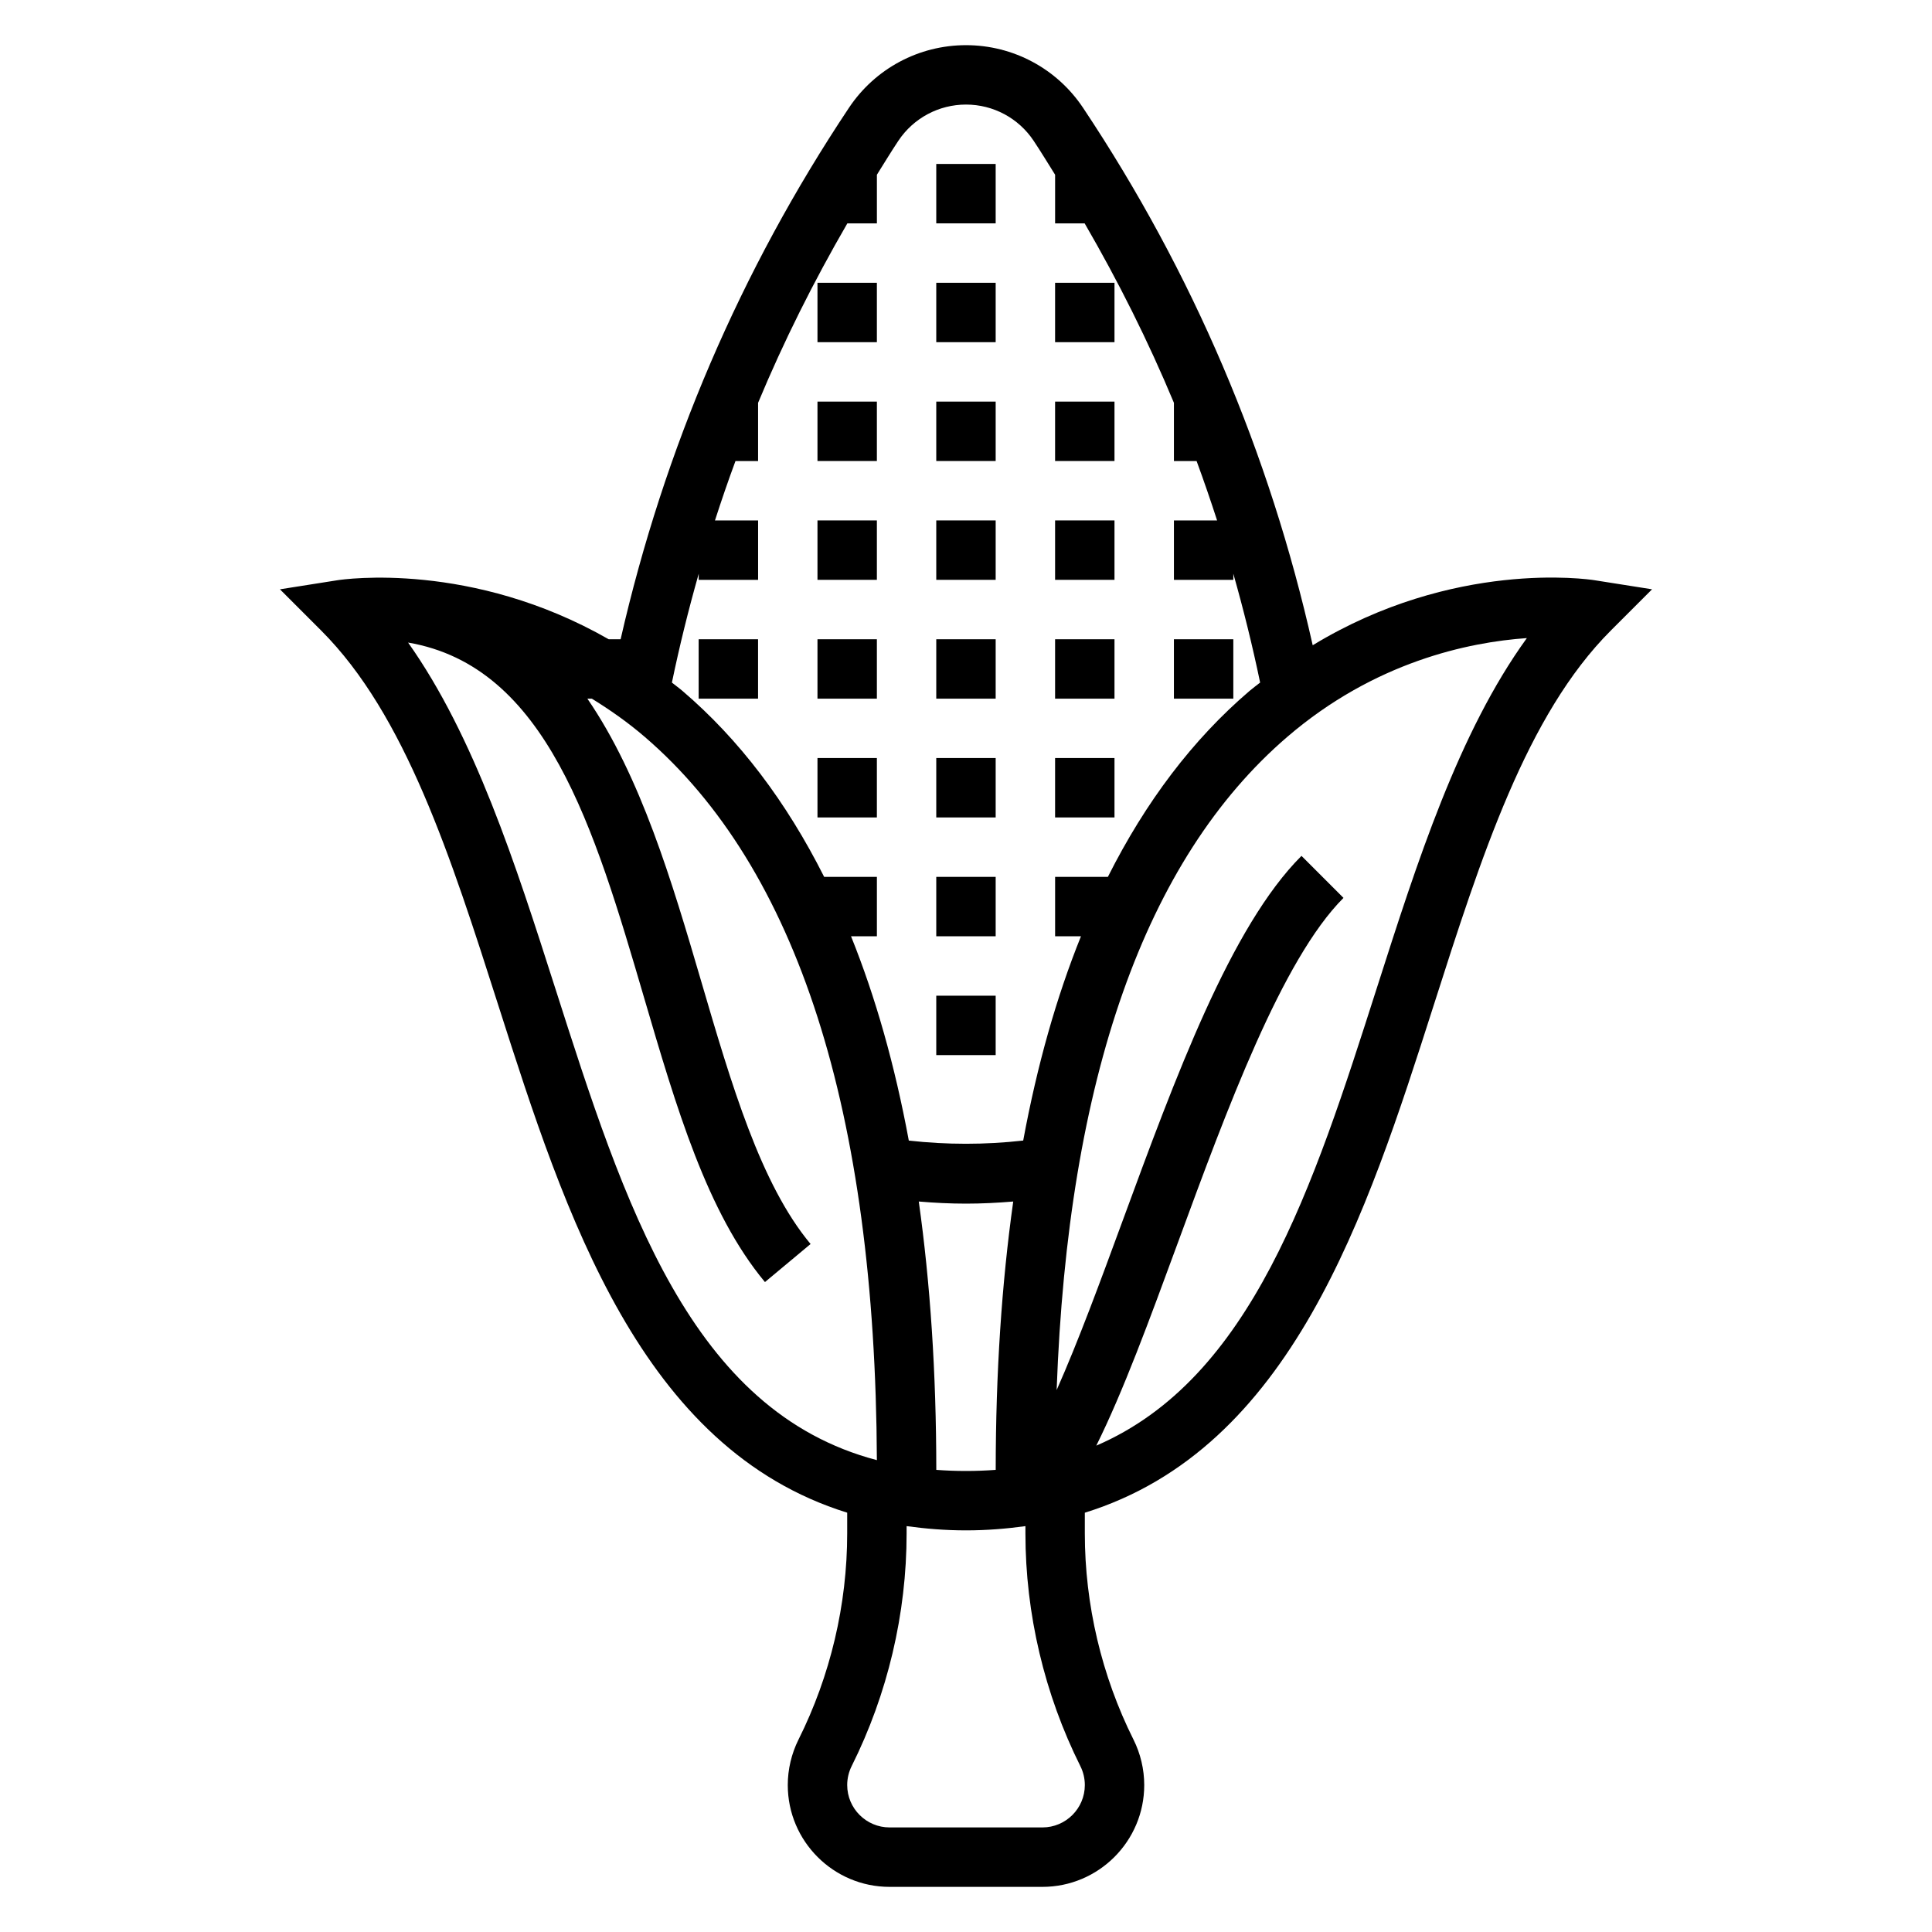 <?xml version="1.0" encoding="UTF-8"?>
<!-- Uploaded to: ICON Repo, www.svgrepo.com, Generator: ICON Repo Mixer Tools -->
<svg fill="#000000" width="800px" height="800px" version="1.1" viewBox="144 144 512 512" xmlns="http://www.w3.org/2000/svg">
 <g>
  <path d="m566.54 297.76c-1.699-0.27-37.289-5.473-74.66 17.238-11.43-50.949-31.797-98.832-60.852-142.42-6.934-10.398-18.527-16.609-31.027-16.609s-24.098 6.211-31.023 16.602c-28.758 43.141-49.004 90.484-60.508 140.84h-3.156c-36.328-20.789-70.188-15.91-71.855-15.648l-15.273 2.41 10.934 10.934c22.316 22.324 34.312 59.82 47.004 99.52 17.762 55.535 37.68 117.24 92.391 134.25v5.488c0 18.863-4.457 37.754-12.895 54.625-1.867 3.738-2.852 7.91-2.852 12.074 0 14.879 12.109 26.977 26.977 26.977h40.508c14.875 0 26.98-12.098 26.98-26.977 0-4.164-0.984-8.344-2.852-12.066-8.438-16.879-12.891-35.766-12.891-54.625v-5.488c54.711-17.012 74.625-78.711 92.387-134.26 12.691-39.691 24.688-77.191 47.004-99.52l10.934-10.934zm-166.54-126.05c7.219 0 13.926 3.59 17.926 9.598 1.973 2.957 3.801 5.996 5.688 8.996v12.895h7.832c8.926 15.383 16.855 31.234 23.656 47.555v15.422h6.008c1.922 5.203 3.715 10.453 5.434 15.742h-11.441v15.742h15.742v-1.621c2.699 9.492 5.078 19.113 7.102 28.844-0.938 0.754-1.875 1.418-2.801 2.211-15.043 12.855-27.527 29.363-37.543 49.277l-13.988 0.004v15.742h6.856c-6.512 16.129-11.617 34.188-15.312 54.137-10.109 1.141-20.277 1.133-30.316 0.008-3.699-19.957-8.809-38.008-15.312-54.145h6.856v-15.742h-13.98c-10.02-19.918-22.508-36.426-37.543-49.277-0.93-0.797-1.875-1.457-2.801-2.211 2.023-9.738 4.402-19.348 7.102-28.844l-0.004 1.621h15.742v-15.742h-11.43c1.707-5.289 3.504-10.539 5.434-15.742l5.992-0.004v-15.422c6.801-16.32 14.738-32.164 23.656-47.555h7.832v-12.895c1.891-3 3.715-6.039 5.691-9.004 4-6 10.707-9.59 17.926-9.59zm7.871 361.82c-2.551 0.188-5.172 0.293-7.871 0.293s-5.32-0.102-7.871-0.293c-0.016-25.727-1.59-49.406-4.644-71.117 4.168 0.355 8.352 0.562 12.516 0.562 4.156 0 8.336-0.211 12.516-0.559-3.055 21.699-4.629 45.387-4.644 71.113zm-116.75-127.71c-10.516-32.898-21.371-66.676-38.973-91.535 36.691 6.281 49.285 48.918 62.488 93.938 8.621 29.387 16.758 57.145 32.086 75.539l12.09-10.086c-13.234-15.879-20.926-42.109-29.062-69.879-7.66-26.121-15.918-53.988-30.086-74.641h1.188c4.691 2.898 9.398 6.156 14.051 10.156 40.383 34.715 61.062 99.188 61.48 191.64-49.391-12.961-66.883-67.656-85.262-125.14zm139.18 206.21c0.781 1.551 1.191 3.289 1.191 5.023 0 6.195-5.039 11.234-11.234 11.234h-40.508c-6.199 0-11.234-5.039-11.234-11.234 0-1.738 0.41-3.473 1.188-5.031 9.516-19.043 14.555-40.367 14.555-61.66v-1.922c5.008 0.684 10.211 1.125 15.746 1.125s10.738-0.441 15.742-1.125v1.922c0 21.293 5.039 42.617 14.555 61.668zm78.578-206.21c-16.949 53.012-33.203 103.57-74.352 121.29 7.094-14.266 14.051-33.195 21.664-53.898 12.918-35.141 27.559-74.965 43.848-91.262l-11.133-11.133c-18.742 18.734-33.355 58.504-47.492 96.953-5.777 15.727-11.668 31.723-17.391 44.609 2.977-82.555 23.473-140.73 61.086-173.07 23.16-19.91 48.012-25.121 63.527-26.207-18.094 24.973-29.074 59.324-39.758 92.727z"/>
  <path d="m392.12 187.45h15.742v15.742h-15.742z"/>
  <path d="m360.64 218.94h15.742v15.742h-15.742z"/>
  <path d="m392.12 218.94h15.742v15.742h-15.742z"/>
  <path d="m423.61 218.94h15.742v15.742h-15.742z"/>
  <path d="m360.64 250.43h15.742v15.742h-15.742z"/>
  <path d="m392.12 250.43h15.742v15.742h-15.742z"/>
  <path d="m423.61 250.43h15.742v15.742h-15.742z"/>
  <path d="m360.64 281.92h15.742v15.742h-15.742z"/>
  <path d="m392.12 281.92h15.742v15.742h-15.742z"/>
  <path d="m423.61 281.92h15.742v15.742h-15.742z"/>
  <path d="m329.15 313.41h15.742v15.742h-15.742z"/>
  <path d="m360.64 313.41h15.742v15.742h-15.742z"/>
  <path d="m392.12 313.41h15.742v15.742h-15.742z"/>
  <path d="m423.61 313.41h15.742v15.742h-15.742z"/>
  <path d="m455.1 313.41h15.742v15.742h-15.742z"/>
  <path d="m360.64 344.89h15.742v15.742h-15.742z"/>
  <path d="m392.12 344.89h15.742v15.742h-15.742z"/>
  <path d="m423.61 344.89h15.742v15.742h-15.742z"/>
  <path d="m392.12 376.38h15.742v15.742h-15.742z"/>
  <path d="m392.12 407.87h15.742v15.742h-15.742z"/>
 </g>
</svg>
